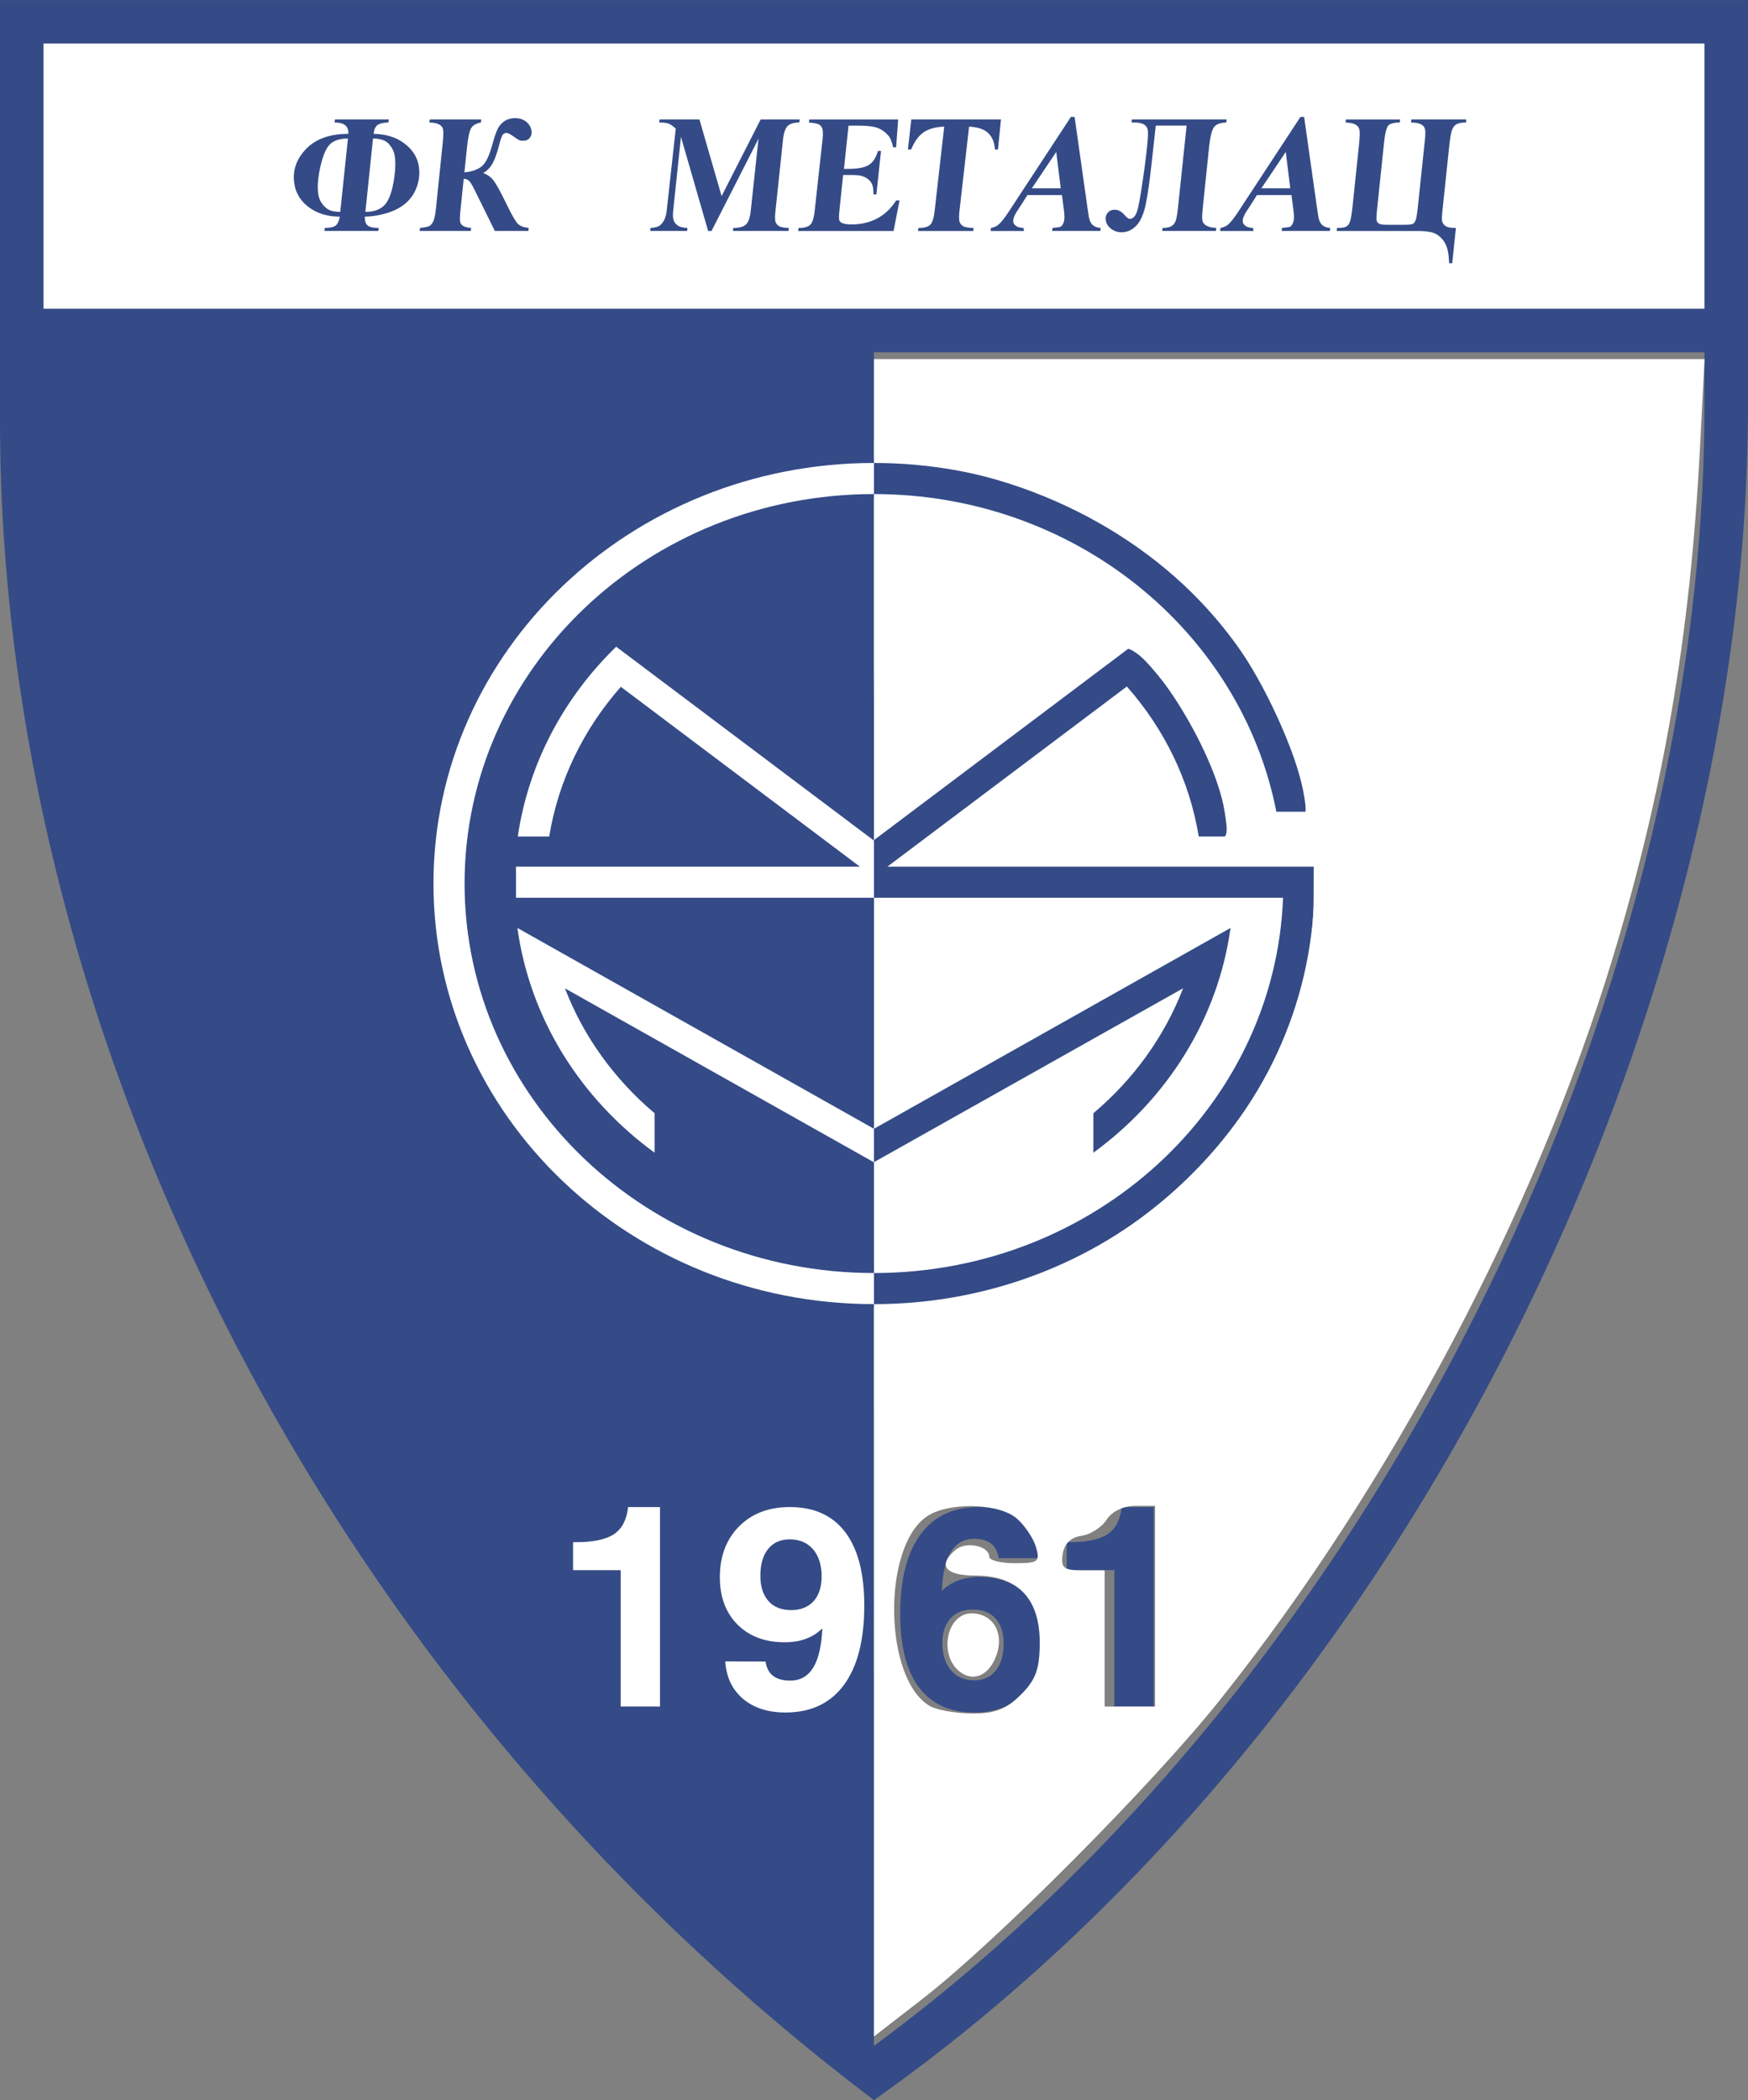<svg id="Layer_1" xmlns:rdf="http://www.w3.org/1999/02/22-rdf-syntax-ns#" xmlns="http://www.w3.org/2000/svg" xml:space="preserve" overflow="visible" height="127.8" viewBox="0 0 106.39 127.797" width="106.39" version="1.1" enable-background="new 0 0 471.961 566.929" xmlns:cc="http://creativecommons.org/ns#" xmlns:dc="http://purl.org/dc/elements/1.1/"><rect x="0" y="0" width="106.39" height="127.797" fill="#808080" stroke="none"/>
<rect id="rect3792" height="18.319" width="104.48" y="0.872" x="1.024" fill="#FFF"/><g id="g10" transform="matrix(0.369,0,0,-0.369,18.533,91.815)"><g id="g14" transform="scale(0.24,0.24)"><path id="path18" fill-rule="evenodd" fill="#FFF" d="m401.57,735.32c183.84,0,333.84-149.91,333.84-333.75,0-183.83-150-333.75-333.84-333.75-183.83,0-333.84,149.92-333.84,333.75,0,183.84,150,333.75,333.84,333.75"/></g></g><path id="path5" d="m53.193,28.173c13.242,0,24.243,9.171,26.417,21.221h-1.926c-2.158-11-12.302-19.329-24.491-19.329v-1.892h0zm0,49.296c13.454,0,24.418-10.15,24.898-22.837h-24.898v-3.509l15.668-11.789c3.181,3.081,5.354,7.096,6.011,11.569h-1.913c-0.56-3.437-2.113-6.568-4.375-9.127l-14.576,10.964h25.994c0,0.531,0.003,1.062-0.007,1.592-0.315,13.872-12.195,25.029-26.801,25.03v-1.893h-0zm21.702-20.999c-0.769,5.555-3.873,10.417-8.35,13.678v-2.402c2.434-2.052,4.33-4.658,5.462-7.605l-18.814,10.581v-2.031l21.702-12.221z" fill-rule="evenodd" clip-rule="evenodd" fill="#344B87"/>
<path id="path7" fill="#344B87" d="m20.383,7.268h3.284l-0.031,0.186c-0.254,0-0.459,0.043-0.616,0.126-0.155,0.085-0.249,0.273-0.28,0.564,0.747,0.014,1.367,0.205,1.858,0.572,0.493,0.369,0.786,0.815,0.881,1.334,0.078,0.427,0.047,0.849-0.091,1.264-0.139,0.415-0.364,0.759-0.673,1.032-0.309,0.272-0.695,0.477-1.16,0.617-0.463,0.14-0.912,0.213-1.349,0.22,0,0.104,0.006,0.188,0.017,0.251,0.03,0.165,0.111,0.28,0.242,0.342,0.133,0.063,0.328,0.094,0.587,0.094l-0.021,0.184h-3.279l0.016-0.184c0.304,0,0.52-0.045,0.647-0.134,0.127-0.089,0.215-0.273,0.265-0.553-0.718,0-1.329-0.179-1.837-0.54-0.508-0.361-0.814-0.829-0.918-1.401-0.144-0.794,0.079-1.51,0.672-2.146,0.593-0.635,1.463-0.953,2.607-0.953,0-0.084-0.004-0.154-0.014-0.21-0.059-0.321-0.333-0.48-0.827-0.48l0.02-0.186zm0.793,1.162c-0.497,0-0.865,0.119-1.102,0.357-0.236,0.239-0.43,0.706-0.584,1.397-0.153,0.692-0.187,1.261-0.106,1.703,0.036,0.195,0.118,0.374,0.246,0.542,0.129,0.166,0.271,0.285,0.425,0.355,0.155,0.07,0.373,0.106,0.654,0.109l0.468-4.464zm1.063,4.464c0.482,0,0.854-0.123,1.121-0.372,0.268-0.248,0.462-0.718,0.587-1.409,0.123-0.69,0.147-1.246,0.071-1.666-0.046-0.251-0.164-0.482-0.359-0.696-0.195-0.213-0.513-0.321-0.957-0.321l-0.463,4.464z"/>
<path id="path9" fill="#344B87" d="m28.267,10.486c0.436-0.036,0.782-0.154,1.034-0.35,0.253-0.197,0.47-0.629,0.653-1.297,0.128-0.47,0.24-0.803,0.337-0.998,0.099-0.195,0.236-0.354,0.414-0.473,0.18-0.119,0.391-0.181,0.638-0.181,0.27,0,0.495,0.07,0.674,0.212,0.179,0.14,0.289,0.321,0.33,0.545,0.03,0.164-0.002,0.307-0.094,0.432-0.093,0.126-0.236,0.188-0.429,0.188-0.094,0-0.176-0.017-0.245-0.05-0.069-0.034-0.187-0.111-0.353-0.23-0.176-0.13-0.31-0.195-0.399-0.195-0.108,0-0.188,0.045-0.244,0.135-0.056,0.09-0.124,0.294-0.207,0.61-0.133,0.514-0.27,0.89-0.407,1.129-0.139,0.239-0.325,0.427-0.559,0.567,0.26,0.094,0.472,0.246,0.633,0.456,0.162,0.211,0.433,0.704,0.81,1.482,0.306,0.63,0.528,1.015,0.668,1.151,0.141,0.137,0.36,0.22,0.659,0.251l-0.021,0.184h-2.041l-1.247-2.528c-0.142-0.285-0.255-0.465-0.338-0.537-0.083-0.071-0.186-0.108-0.31-0.108l-0.186,1.801c-0.046,0.413-0.057,0.683-0.034,0.806,0.042,0.227,0.264,0.353,0.671,0.381l-0.018,0.184h-3.113l0.021-0.184c0.271-0.031,0.456-0.067,0.551-0.108,0.096-0.043,0.179-0.135,0.25-0.279,0.071-0.143,0.127-0.417,0.172-0.82l0.408-3.958c0.042-0.403,0.05-0.676,0.024-0.82-0.05-0.277-0.328-0.42-0.833-0.431l0.021-0.186h3.133l-0.02,0.186c-0.298,0.056-0.499,0.176-0.602,0.361-0.103,0.183-0.186,0.574-0.246,1.17l-0.156,1.502z"/>
<path id="path11" fill="#344B87" d="m42.57,7.268,1.349,4.665,2.378-4.665h2.378l-0.026,0.186c-0.328,0-0.563,0.07-0.708,0.21-0.145,0.14-0.24,0.417-0.284,0.83l-0.459,4.344c-0.03,0.273-0.034,0.477-0.01,0.61,0.023,0.124,0.092,0.224,0.205,0.299,0.114,0.075,0.318,0.116,0.613,0.123l-0.01,0.184h-3.389l0.026-0.184c0.364,0,0.621-0.071,0.768-0.209,0.149-0.138,0.246-0.413,0.291-0.823l0.474-4.398-2.86,5.615h-0.207l-1.653-5.726-0.475,4.51c-0.019,0.185-0.019,0.337,0.003,0.461,0.03,0.166,0.113,0.3,0.246,0.401,0.135,0.102,0.342,0.159,0.62,0.169l-0.018,0.184h-2.241l0.011-0.184c0.268-0.011,0.466-0.067,0.591-0.171,0.219-0.186,0.349-0.473,0.393-0.861l0.553-5.013c-0.168-0.154-0.313-0.255-0.433-0.301-0.119-0.048-0.311-0.07-0.576-0.07l0.027-0.186h2.423v0z"/>
<path id="path13" fill="#344B87" d="M51.645,7.644,51.367,10.276h0.231c0.606,0,1.036-0.08,1.285-0.241,0.25-0.158,0.433-0.442,0.552-0.85h0.186l-0.28,2.643h-0.174c-0.004-0.176-0.014-0.319-0.034-0.43-0.033-0.183-0.114-0.333-0.244-0.449-0.129-0.118-0.286-0.202-0.469-0.251-0.119-0.032-0.358-0.05-0.715-0.05h-0.39l-0.236,2.277c-0.02,0.2-0.022,0.348-0.004,0.446,0.014,0.077,0.063,0.138,0.145,0.184,0.118,0.067,0.326,0.101,0.623,0.101,0.571,0,1.087-0.121,1.547-0.364,0.458-0.241,0.844-0.608,1.155-1.098h0.206l-0.366,1.862h-5.808l0.026-0.184c0.34,0,0.578-0.065,0.711-0.193,0.134-0.128,0.224-0.411,0.271-0.849l0.48-4.368c0.026-0.245,0.025-0.436,0-0.576-0.024-0.128-0.086-0.225-0.189-0.294-0.101-0.068-0.316-0.114-0.64-0.137l0.021-0.186h5.41l-0.126,1.696h-0.18c-0.074-0.333-0.169-0.569-0.284-0.706-0.179-0.213-0.394-0.369-0.644-0.468-0.248-0.097-0.635-0.147-1.154-0.147h-0.635v-0z"/>
<path id="path15" fill="#344B87" d="m55.463,7.268h5.46l-0.183,1.828h-0.18c-0.011-0.097-0.023-0.183-0.036-0.256-0.063-0.347-0.215-0.617-0.453-0.808-0.239-0.192-0.602-0.301-1.09-0.328l-0.581,5.11c-0.032,0.284-0.035,0.493-0.009,0.632,0.023,0.126,0.092,0.227,0.209,0.303,0.117,0.075,0.335,0.116,0.654,0.123l-0.013,0.184h-3.367l0.026-0.184c0.343,0,0.581-0.065,0.715-0.193,0.134-0.128,0.225-0.417,0.273-0.864l0.581-5.11c-0.518,0.017-0.933,0.13-1.245,0.34-0.312,0.211-0.567,0.562-0.768,1.052h-0.196l0.204-1.828z"/>
<path id="path17" fill="#344B87" d="m64.635,11.868h-2.103l-0.326,0.519-0.375,0.576c-0.071,0.124-0.119,0.236-0.144,0.337-0.021,0.077-0.024,0.152-0.01,0.229,0.015,0.08,0.071,0.156,0.169,0.224,0.098,0.069,0.245,0.108,0.445,0.118l0.034,0.184h-2.028l0.016-0.184c0.176-0.031,0.325-0.094,0.447-0.192,0.162-0.133,0.38-0.408,0.654-0.825l3.765-5.74h0.225l0.787,5.554c0.042,0.29,0.069,0.466,0.08,0.526,0.041,0.227,0.117,0.393,0.229,0.495,0.109,0.104,0.274,0.164,0.491,0.181l-0.017,0.184h-2.937l0.021-0.184c0.286-0.028,0.447-0.052,0.488-0.071,0.085-0.048,0.151-0.145,0.201-0.294,0.05-0.149,0.051-0.406-0.001-0.772l-0.111-0.866zm-0.075-0.412-0.273-2.211-1.484,2.211h1.758z"/>
<path id="path19" fill="#344B87" d="m74.653,7.268-0.015,0.186c-0.411,0.014-0.674,0.126-0.789,0.342-0.114,0.215-0.198,0.572-0.251,1.069l-0.401,3.864c-0.035,0.323-0.039,0.552-0.015,0.685,0.05,0.274,0.33,0.425,0.844,0.456l-0.021,0.184h-3.268l0.021-0.184c0.241,0,0.424-0.038,0.549-0.113,0.124-0.075,0.212-0.197,0.264-0.361,0.052-0.166,0.103-0.511,0.155-1.034l0.496-4.72h-1.877l-0.261,2.357c-0.104,0.967-0.217,1.76-0.338,2.375-0.122,0.615-0.312,1.063-0.57,1.341-0.257,0.278-0.565,0.419-0.922,0.419-0.228,0-0.433-0.068-0.618-0.205-0.185-0.137-0.295-0.306-0.332-0.506-0.032-0.178,0.003-0.331,0.105-0.463,0.103-0.131,0.251-0.198,0.444-0.198,0.21,0,0.411,0.111,0.601,0.33,0.126,0.15,0.23,0.226,0.311,0.226,0.217,0,0.376-0.197,0.48-0.59,0.103-0.394,0.241-1.237,0.417-2.525,0.173-1.289,0.239-2.056,0.194-2.3-0.054-0.299-0.322-0.449-0.803-0.449h-0.186l0.021-0.186h5.765v0z"/>
<path id="path21" fill="#344B87" d="m78.605,11.868h-2.103l-0.325,0.519-0.376,0.576c-0.071,0.124-0.119,0.236-0.144,0.337-0.021,0.077-0.024,0.152-0.01,0.229,0.015,0.08,0.071,0.156,0.169,0.224,0.098,0.069,0.245,0.108,0.445,0.118l0.034,0.184h-2.028l0.016-0.184c0.176-0.031,0.325-0.094,0.447-0.192,0.162-0.133,0.38-0.408,0.654-0.825l3.765-5.74h0.225l0.787,5.554c0.042,0.29,0.069,0.466,0.08,0.526,0.041,0.227,0.118,0.393,0.229,0.495,0.109,0.104,0.274,0.164,0.491,0.181l-0.017,0.184h-2.937l0.021-0.184c0.286-0.028,0.447-0.052,0.488-0.071,0.085-0.048,0.151-0.145,0.201-0.294,0.05-0.149,0.051-0.406-0.001-0.772l-0.112-0.866zm-0.075-0.412-0.273-2.211-1.484,2.211h1.758z"/>
<path id="path23" fill="#344B87" d="m89.242,7.268-0.016,0.186c-0.256,0-0.446,0.034-0.573,0.103-0.124,0.069-0.216,0.184-0.277,0.347-0.059,0.164-0.118,0.504-0.174,1.022l-0.397,3.774c-0.044,0.388-0.056,0.632-0.037,0.736,0.02,0.109,0.081,0.21,0.184,0.299,0.104,0.091,0.324,0.137,0.66,0.137l-0.224,2.146h-0.186c-0.013-0.277-0.036-0.507-0.071-0.695-0.057-0.313-0.174-0.571-0.351-0.773-0.177-0.203-0.374-0.335-0.592-0.398-0.217-0.063-0.501-0.096-0.855-0.096h-4.975l0.016-0.184c0.28,0,0.472-0.029,0.571-0.089,0.102-0.058,0.178-0.168,0.23-0.33,0.053-0.162,0.107-0.511,0.163-1.049l0.381-3.649c0.043-0.42,0.051-0.704,0.024-0.851-0.052-0.287-0.332-0.436-0.842-0.449l0.015-0.186h3.299l-0.021,0.186c-0.405,0-0.652,0.082-0.742,0.244-0.089,0.164-0.161,0.478-0.209,0.941l-0.42,4.009c-0.043,0.403-0.055,0.654-0.038,0.75,0.018,0.101,0.071,0.173,0.158,0.215,0.089,0.045,0.264,0.065,0.523,0.065h0.991c0.28,0,0.458-0.017,0.533-0.055,0.075-0.036,0.135-0.12,0.18-0.249,0.044-0.132,0.089-0.419,0.135-0.861l0.415-3.955c0.036-0.32,0.041-0.541,0.019-0.665-0.048-0.293-0.335-0.44-0.855-0.44l0.015-0.186h3.343z"/>
<path id="path3" d="M0-0h106.39v24.651c0,36.823-20.374,80.028-53.196,103.15-34.109-25.76-53.194-65.583-53.194-102.18v-25.624zm2.649,18.786h101.09v-16.137h-101.09v16.136zm101.09,2.649h-50.547v6.738h-0c-14.804,0-26.809,11.461-26.809,25.594s12.005,25.594,26.809,25.594h0v45.137c29.997-22.028,50.547-62.911,50.547-99.847v-3.216zm-50.547,8.63v21.058l-0.02,0.015-15.669-11.784c-3.17,3.079-5.334,7.086-5.989,11.549h1.913c0.559-3.429,2.107-6.554,4.36-9.108l14.551,10.945h-20.933v1.892h21.788v14.059l-21.702-12.222c0.768,5.555,3.873,10.416,8.351,13.678v-2.402c-2.433-2.052-4.326-4.657-5.458-7.602l18.8,10.584,0.009-0.005v6.747c-13.759,0-24.917-10.614-24.917-23.702s11.158-23.702,24.917-23.702z" fill-rule="evenodd" clip-rule="evenodd" fill="#344B87"/><path id="path25" fill="#FFF" d="m37.779,103.85v-8.299h-2.9v-1.704h0.186c1.059,0,1.828-0.165,2.312-0.492,0.483-0.327,0.767-0.874,0.851-1.643h1.942v12.138h-2.39z"/><path id="path27" fill="#FFF" d="m50.007,95.932c0-0.695-0.174-1.244-0.521-1.65-0.347-0.402-0.819-0.605-1.418-0.605-0.564,0-1.004,0.194-1.317,0.585-0.315,0.39-0.472,0.934-0.472,1.635,0,0.654,0.165,1.166,0.492,1.534,0.327,0.368,0.787,0.55,1.38,0.55,0.581,0,1.036-0.18,1.366-0.541,0.327-0.362,0.489-0.865,0.489-1.508zm0.044,3.159c-0.284,0.284-0.617,0.495-1.001,0.637-0.382,0.142-0.816,0.211-1.296,0.211-1.192,0-2.147-0.359-2.865-1.076-0.718-0.718-1.076-1.678-1.076-2.882,0-1.276,0.39-2.306,1.169-3.093,0.781-0.784,1.808-1.177,3.087-1.177,1.479,0,2.607,0.509,3.377,1.53,0.773,1.019,1.157,2.506,1.157,4.462,0,2.104-0.414,3.712-1.238,4.832-0.825,1.12-2.011,1.678-3.559,1.678-1.068,0-1.93-0.278-2.587-0.836-0.654-0.556-1.016-1.314-1.076-2.275l2.451,0.009c0.058,0.39,0.208,0.68,0.457,0.871,0.249,0.194,0.599,0.289,1.05,0.289,0.61,0,1.076-0.266,1.4-0.799,0.321-0.53,0.504-1.325,0.55-2.381z"/><path id="path29" fill="#344B87" d="m57.357,99.991c0,0.695,0.174,1.247,0.521,1.652,0.347,0.408,0.819,0.611,1.418,0.611,0.561,0,0.998-0.197,1.314-0.594,0.315-0.396,0.474-0.946,0.474-1.652,0-0.651-0.165-1.157-0.492-1.519-0.327-0.362-0.787-0.541-1.38-0.541-0.582,0-1.036,0.179-1.363,0.541-0.327,0.362-0.492,0.862-0.492,1.502zm-0.034-3.171c0.278-0.284,0.61-0.494,1.001-0.639,0.39-0.145,0.825-0.217,1.305-0.217,1.186,0,2.138,0.362,2.853,1.085,0.715,0.723,1.071,1.687,1.071,2.891,0,1.279-0.391,2.309-1.169,3.096-0.781,0.784-1.808,1.178-3.087,1.178-1.473,0-2.593-0.509-3.359-1.525-0.767-1.018-1.149-2.506-1.149-4.467,0-2.109,0.41-3.721,1.23-4.835,0.819-1.117,2-1.675,3.542-1.675,1.076,0,1.942,0.28,2.598,0.839,0.66,0.558,1.021,1.317,1.082,2.271h-2.459c-0.058-0.39-0.209-0.683-0.457-0.883-0.249-0.197-0.596-0.295-1.042-0.295-0.61,0-1.079,0.263-1.406,0.793-0.33,0.527-0.512,1.323-0.552,2.385z"/><path id="path31" fill="#344B87" d="m67.823,103.85v-8.299h-2.899v-1.704h0.185c1.059,0,1.828-0.165,2.312-0.492,0.483-0.327,0.767-0.874,0.851-1.643h1.942v12.138h-2.39z"/><path id="path3796" fill="#FFF" d="m53.188,101.74,0-22.189,2.99-0.276c12.888-1.19,23.741-12.418,23.775-24.595l0.006-2.283-12.515-0.116-12.515-0.116,6.623-4.934c5.549-4.134,6.73-4.846,7.283-4.389,0.851,0.702,2.531,4.004,3.245,6.379,0.461,1.531,0.747,1.854,1.642,1.854,1.018,0,1.067-0.105,0.803-1.743-0.595-3.696-4.836-10.394-6.242-9.858-0.326,0.124-3.751,2.589-7.611,5.477-3.86,2.888-7.123,5.251-7.251,5.251-0.128,0-0.233-4.476-0.233-9.945v-9.945l2.743,0.294c9.59,1.029,18.518,8.416,20.93,17.318,0.423,1.56,0.672,1.843,1.628,1.843,1.066,0,1.112-0.092,0.828-1.636-0.429-2.329-2.341-6.524-4.061-8.912-4.331-6.008-11.598-10.11-19.544-11.03l-2.523-0.292v-3.022-3.022h25.279,25.279l-0.289,5.561c-0.586,11.269-2.215,20.734-5.326,30.954-4.695,15.423-13.487,32.025-23.856,45.049-4.107,5.159-13.655,14.756-18.125,18.22l-2.962,2.295v-22.189zm8.937,1.397c0.921-0.915,1.157-1.567,1.157-3.195,0-2.674-1.343-4.061-3.932-4.061-1.838,0-2.311-0.639-1.171-1.58,0.636-0.525,2.031-0.225,2.031,0.437,0,0.214,0.705,0.39,1.566,0.39,1.416,0,1.538-0.094,1.278-0.981-0.158-0.54-0.687-1.325-1.175-1.745-1.105-0.95-4.191-1.01-5.487-0.108-2.728,1.899-2.591,9.908,0.198,11.522,0.422,0.245,1.581,0.451,2.573,0.458,1.377,0.01,2.08-0.26,2.962-1.137zm8.179-5.393,0-6.106-1.211,0c-0.72,0-1.425,0.34-1.739,0.84-0.29,0.462-0.98,0.904-1.532,0.981-0.651,0.092-1.054,0.487-1.144,1.123-0.119,0.835,0.061,0.981,1.207,0.981h1.347v4.144,4.144h1.536,1.536v-6.106z"/><path id="path3798" fill="#FFF" d="m58.484,101.78c-1.383-0.965-0.909-3.598,0.648-3.598,1.293,0,1.999,1.173,1.522,2.53-0.421,1.198-1.337,1.649-2.17,1.068z"/></svg>

